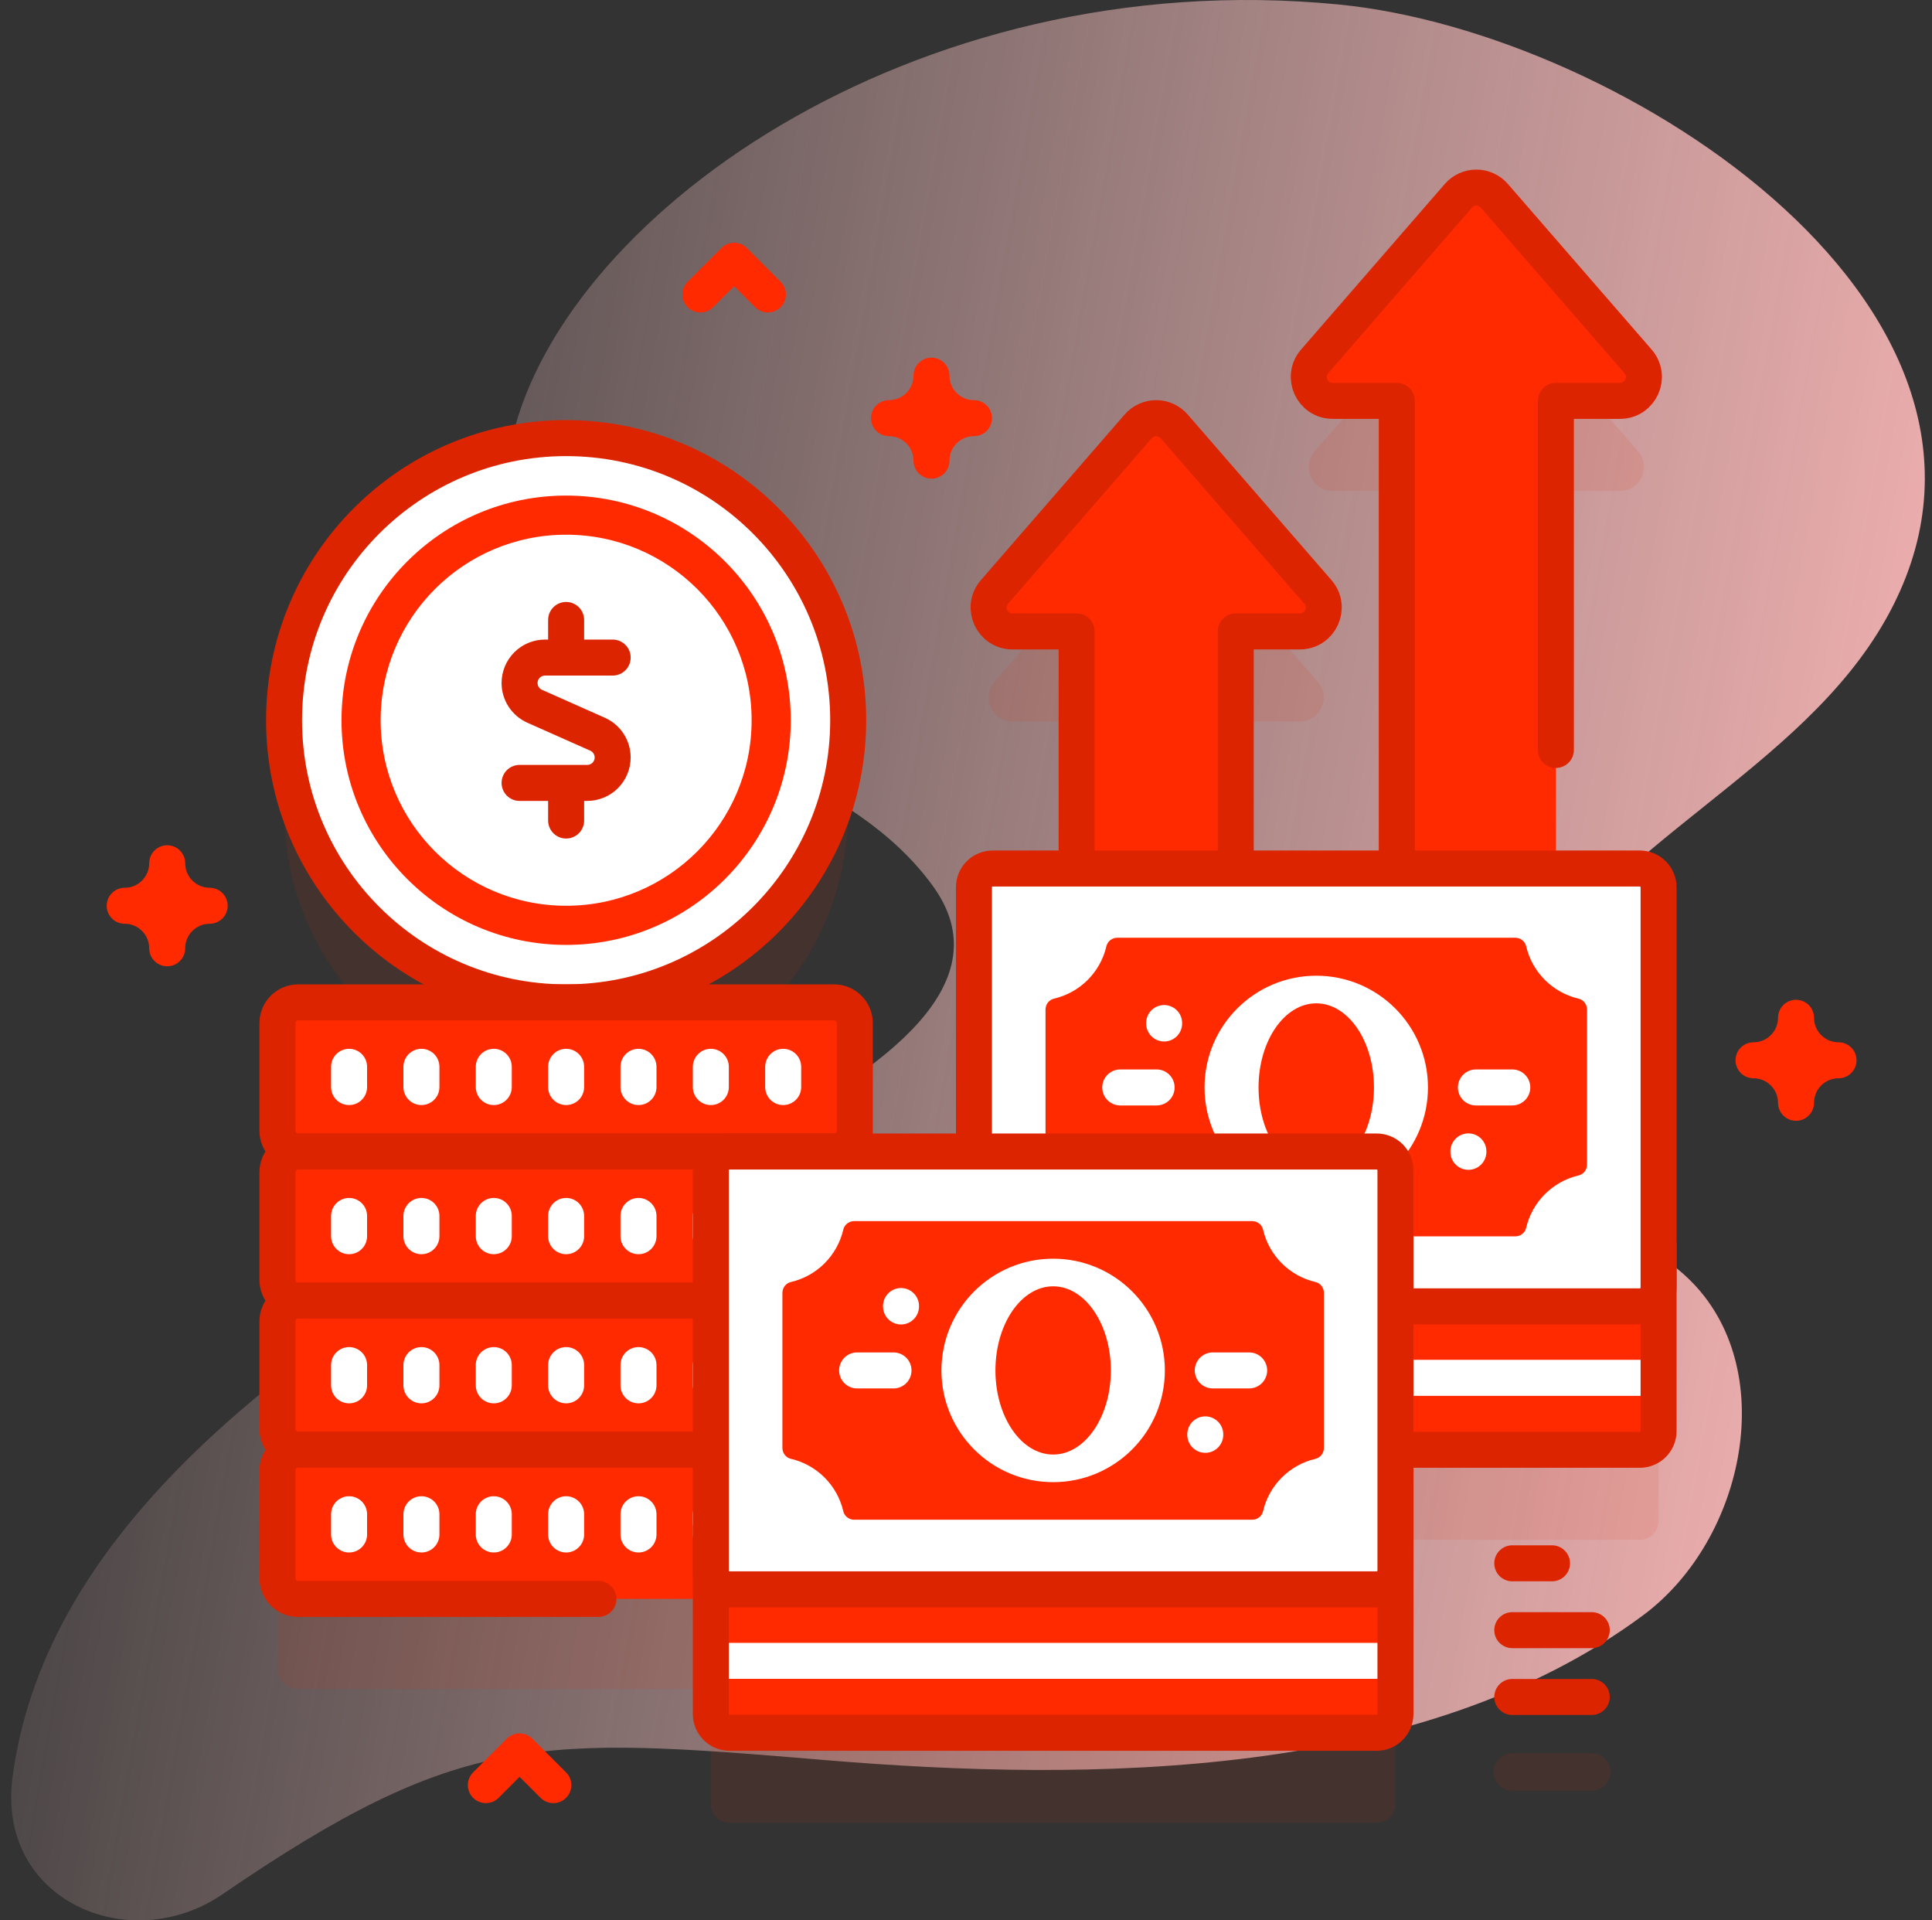 <svg width="161" height="160" viewBox="0 0 161 160" fill="none" xmlns="http://www.w3.org/2000/svg">
<rect x="0" y="0" width="161" height="160" fill="#333333" stroke="none"/>
<g clip-path="url(#clip0_1663_3398)">
<path d="M111.59 0.378C135.404 2.717 171.446 26.262 157.147 51.601C150.039 64.197 134.105 70.114 126.836 82.707C124.546 86.674 124.059 91.912 126.413 95.842C129.5 100.992 136.369 102.374 140.701 106.532C148.387 113.911 145.481 128.231 136.925 134.581C118.481 148.269 91.01 148.506 68.718 146.642C44.936 144.653 38.379 144.249 18.564 157.81C10.791 163.13 -0.312 158.326 1.045 148.066C3.125 132.342 15.27 120.411 28.166 111.176C40.206 102.553 89.321 89.772 77.733 73.809C71.065 64.624 57.916 62.121 48.492 55.481C42.148 51.011 40.862 45.844 42.496 37.37C46.153 18.415 75.893 -3.128 111.59 0.378Z" fill="url(#paint0_linear_1663_3398)"/>
<g opacity="0.1">
<path d="M136.652 79.863H129.657V40.899H135.001C136.705 40.899 137.619 38.895 136.502 37.607L124.529 23.817C124.343 23.602 124.113 23.429 123.854 23.31C123.594 23.191 123.313 23.13 123.028 23.13C122.743 23.13 122.461 23.191 122.202 23.31C121.943 23.429 121.713 23.602 121.526 23.817L109.554 37.607C108.437 38.895 109.35 40.899 111.055 40.899H116.399V79.863H102.977V60.109H108.321C110.025 60.109 110.939 58.105 109.822 56.817L97.849 43.027C97.663 42.811 97.433 42.638 97.174 42.519C96.914 42.401 96.633 42.339 96.348 42.339C96.063 42.339 95.781 42.401 95.522 42.519C95.263 42.638 95.032 42.811 94.846 43.027L82.873 56.817C81.756 58.105 82.67 60.109 84.375 60.109H89.719V79.863H82.724C82.309 79.863 81.912 80.027 81.619 80.32C81.326 80.613 81.161 81.011 81.161 81.425V103.441H69.506C69.965 103.441 70.404 103.258 70.728 102.934C71.053 102.61 71.235 102.17 71.235 101.712V92.743C71.235 92.285 71.053 91.845 70.728 91.521C70.404 91.197 69.965 91.015 69.506 91.015H52.675V90.362C63.003 87.885 70.683 78.597 70.683 67.508C70.683 54.526 60.159 44.002 47.177 44.002C34.195 44.002 23.671 54.526 23.671 67.508C23.671 78.597 31.351 87.885 41.679 90.362V91.015H24.848C24.389 91.015 23.95 91.197 23.625 91.521C23.301 91.845 23.119 92.285 23.119 92.743V101.712C23.119 102.17 23.301 102.61 23.625 102.934C23.95 103.258 24.389 103.441 24.848 103.441C24.389 103.441 23.95 103.623 23.625 103.947C23.301 104.271 23.119 104.711 23.119 105.169V114.138C23.119 114.596 23.301 115.036 23.625 115.36C23.95 115.684 24.389 115.866 24.848 115.866C24.389 115.866 23.95 116.049 23.625 116.373C23.301 116.697 23.119 117.137 23.119 117.595V126.564C23.119 127.022 23.301 127.462 23.625 127.786C23.95 128.11 24.389 128.292 24.848 128.292C24.389 128.292 23.95 128.475 23.625 128.799C23.301 129.123 23.119 129.563 23.119 130.021V138.99C23.119 139.448 23.301 139.888 23.625 140.212C23.95 140.536 24.389 140.718 24.848 140.718H59.235V150.308C59.235 150.722 59.4 151.12 59.693 151.413C59.986 151.706 60.383 151.87 60.798 151.87H114.725C115.14 151.87 115.537 151.706 115.83 151.413C116.123 151.12 116.288 150.722 116.288 150.308V128.292H136.652C137.066 128.292 137.463 128.128 137.757 127.835C138.05 127.542 138.214 127.144 138.214 126.73V81.425C138.214 81.011 138.05 80.613 137.757 80.32C137.463 80.027 137.066 79.863 136.652 79.863ZM132.646 146.076H126.024C125.609 146.076 125.212 146.24 124.919 146.533C124.626 146.827 124.461 147.224 124.461 147.638C124.461 148.053 124.626 148.45 124.919 148.743C125.212 149.036 125.609 149.201 126.024 149.201H132.646C133.06 149.201 133.458 149.036 133.751 148.743C134.044 148.45 134.208 148.053 134.208 147.638C134.208 147.224 134.044 146.827 133.751 146.533C133.458 146.24 133.06 146.076 132.646 146.076Z" fill="#DC2400"/>
</g>
<path d="M94.846 35.527L82.873 49.317C81.756 50.605 82.67 52.609 84.375 52.609H89.719V80.352C89.719 80.853 89.918 81.334 90.272 81.688C90.626 82.042 91.107 82.242 91.608 82.242H101.087C101.588 82.242 102.069 82.042 102.423 81.688C102.778 81.334 102.977 80.853 102.977 80.352V52.609H108.32C110.025 52.609 110.939 50.605 109.822 49.317L97.849 35.527C97.663 35.311 97.432 35.138 97.173 35.02C96.914 34.901 96.633 34.84 96.348 34.84C96.063 34.84 95.781 34.901 95.522 35.02C95.263 35.138 95.032 35.311 94.846 35.527Z" fill="#FF2A00"/>
<path d="M94.846 35.527L82.873 49.317C81.756 50.605 82.67 52.609 84.375 52.609H89.719V80.352C89.719 80.853 89.918 81.334 90.272 81.688C90.626 82.042 91.107 82.242 91.608 82.242H101.087C101.588 82.242 102.069 82.042 102.423 81.688C102.778 81.334 102.977 80.853 102.977 80.352V52.609H108.32C110.025 52.609 110.939 50.605 109.822 49.317L97.849 35.527C97.663 35.311 97.432 35.138 97.173 35.02C96.914 34.901 96.633 34.84 96.348 34.84C96.063 34.84 95.781 34.901 95.522 35.02C95.263 35.138 95.032 35.311 94.846 35.527Z" stroke="#DC2400" stroke-width="3" stroke-miterlimit="10" stroke-linecap="round" stroke-linejoin="round"/>
<path d="M121.527 16.317L109.554 30.107C108.437 31.395 109.351 33.399 111.055 33.399H116.399V72.363H129.657V33.399H135.001C136.706 33.399 137.62 31.395 136.503 30.107L124.53 16.317C124.344 16.102 124.113 15.929 123.854 15.81C123.595 15.692 123.313 15.63 123.028 15.63C122.743 15.63 122.462 15.692 122.203 15.81C121.944 15.929 121.713 16.102 121.527 16.317Z" fill="#FF2A00"/>
<path d="M129.657 62.483V33.399H135.001C136.706 33.399 137.62 31.395 136.503 30.107L124.53 16.317C124.344 16.101 124.113 15.928 123.854 15.81C123.595 15.691 123.313 15.63 123.028 15.63C122.743 15.63 122.462 15.691 122.203 15.81C121.943 15.928 121.713 16.101 121.527 16.317L109.554 30.107C108.437 31.395 109.351 33.399 111.055 33.399H116.399V72.363" stroke="#DC2400" stroke-width="3" stroke-miterlimit="10" stroke-linecap="round" stroke-linejoin="round"/>
<path d="M138.215 103.691H81.162V119.23C81.162 119.645 81.327 120.042 81.62 120.335C81.913 120.628 82.31 120.793 82.725 120.793H136.652C137.067 120.793 137.464 120.628 137.757 120.335C138.05 120.042 138.215 119.645 138.215 119.23V103.691Z" fill="#FF2A00"/>
<path d="M81.463 114.796H137.914" stroke="white" stroke-width="3" stroke-miterlimit="10" stroke-linecap="round" stroke-linejoin="round"/>
<path d="M138.215 103.691H81.162V119.23C81.162 119.645 81.327 120.042 81.62 120.335C81.913 120.628 82.31 120.793 82.725 120.793H136.652C137.067 120.793 137.464 120.628 137.757 120.335C138.05 120.042 138.215 119.645 138.215 119.23V103.691Z" stroke="#DC2400" stroke-width="3" stroke-miterlimit="10" stroke-linecap="round" stroke-linejoin="round"/>
<path d="M136.652 108.842H82.725C82.31 108.842 81.913 108.678 81.62 108.385C81.327 108.092 81.162 107.694 81.162 107.28V73.925C81.162 73.511 81.327 73.113 81.62 72.82C81.913 72.527 82.31 72.363 82.725 72.363H136.652C137.067 72.363 137.464 72.527 137.757 72.82C138.05 73.113 138.215 73.511 138.215 73.925V107.28C138.215 107.695 138.05 108.092 137.757 108.385C137.464 108.678 137.066 108.842 136.652 108.842Z" fill="white"/>
<path d="M136.652 108.842H82.725C82.31 108.842 81.913 108.678 81.62 108.385C81.327 108.092 81.162 107.694 81.162 107.28V73.925C81.162 73.511 81.327 73.113 81.62 72.82C81.913 72.527 82.31 72.363 82.725 72.363H136.652C137.067 72.363 137.464 72.527 137.757 72.82C138.05 73.113 138.215 73.511 138.215 73.925V107.28C138.215 107.695 138.05 108.092 137.757 108.385C137.464 108.678 137.066 108.842 136.652 108.842Z" stroke="#DC2400" stroke-width="3" stroke-miterlimit="10" stroke-linecap="round" stroke-linejoin="round"/>
<path d="M132.251 84.112V97.03C132.251 97.458 131.963 97.84 131.548 97.936C129.382 98.44 127.679 100.143 127.179 102.305C127.082 102.724 126.701 103.011 126.273 103.011H93.11C92.682 103.011 92.298 102.724 92.201 102.305C91.701 100.143 89.998 98.436 87.832 97.936C87.413 97.84 87.126 97.458 87.126 97.03V84.115C87.126 83.686 87.413 83.302 87.832 83.205C89.998 82.705 91.701 81.002 92.201 78.837C92.298 78.418 92.682 78.13 93.11 78.13H126.273C126.701 78.13 127.082 78.418 127.179 78.837C127.679 81.002 129.382 82.702 131.548 83.205C131.963 83.302 132.251 83.683 132.251 84.112Z" fill="#FF2A00"/>
<path d="M109.688 99.912C114.829 99.912 118.997 95.744 118.997 90.603C118.997 85.461 114.829 81.294 109.688 81.294C104.547 81.294 100.379 85.461 100.379 90.603C100.379 95.744 104.547 99.912 109.688 99.912Z" fill="white"/>
<path d="M109.688 97.611C112.344 97.611 114.497 94.473 114.497 90.603C114.497 86.732 112.344 83.595 109.688 83.595C107.032 83.595 104.879 86.732 104.879 90.603C104.879 94.473 107.032 97.611 109.688 97.611Z" fill="#FF2A00"/>
<path d="M93.353 90.603H96.385M122.991 90.603H126.024M97.01 85.238V85.274M122.366 95.931V95.967" stroke="white" stroke-width="3" stroke-miterlimit="10" stroke-linecap="round" stroke-linejoin="round"/>
<path d="M47.177 83.514C60.159 83.514 70.683 72.99 70.683 60.008C70.683 47.026 60.159 36.502 47.177 36.502C34.195 36.502 23.671 47.026 23.671 60.008C23.671 72.99 34.195 83.514 47.177 83.514Z" fill="white"/>
<path d="M47.177 78.727C57.515 78.727 65.896 70.346 65.896 60.008C65.896 49.67 57.515 41.29 47.177 41.29C36.84 41.29 28.459 49.67 28.459 60.008C28.459 70.346 36.84 78.727 47.177 78.727Z" fill="#FF2A00"/>
<path d="M47.178 75.466C55.715 75.466 62.635 68.546 62.635 60.008C62.635 51.471 55.715 44.55 47.178 44.55C38.64 44.55 31.72 51.471 31.72 60.008C31.72 68.546 38.64 75.466 47.178 75.466Z" fill="white"/>
<path d="M47.177 83.514C60.159 83.514 70.683 72.99 70.683 60.008C70.683 47.026 60.159 36.502 47.177 36.502C34.195 36.502 23.671 47.026 23.671 60.008C23.671 72.99 34.195 83.514 47.177 83.514Z" stroke="#DC2400" stroke-width="3" stroke-miterlimit="10" stroke-linecap="round" stroke-linejoin="round"/>
<path d="M51.055 54.787H45.418C44.856 54.787 44.317 55.011 43.919 55.408C43.522 55.806 43.298 56.345 43.298 56.907C43.298 57.317 43.417 57.719 43.641 58.062C43.864 58.406 44.182 58.678 44.557 58.845L49.796 61.173C50.17 61.34 50.489 61.611 50.712 61.955C50.936 62.299 51.054 62.7 51.054 63.11C51.054 63.672 50.831 64.212 50.434 64.609C50.036 65.007 49.497 65.23 48.934 65.23H43.298M47.177 54.787V51.653M47.177 68.364V65.23" stroke="#DC2400" stroke-width="3" stroke-miterlimit="10" stroke-linecap="round" stroke-linejoin="round"/>
<path d="M69.506 95.941H24.848C24.389 95.941 23.95 95.758 23.625 95.434C23.301 95.11 23.119 94.67 23.119 94.212V85.243C23.119 84.785 23.301 84.345 23.625 84.021C23.95 83.697 24.389 83.515 24.848 83.515H69.506C69.965 83.515 70.404 83.697 70.729 84.021C71.053 84.345 71.235 84.785 71.235 85.243V94.212C71.235 94.67 71.053 95.11 70.728 95.434C70.404 95.758 69.965 95.941 69.506 95.941Z" fill="#FF2A00"/>
<path d="M69.506 95.941H24.848C24.389 95.941 23.95 95.758 23.625 95.434C23.301 95.11 23.119 94.67 23.119 94.212V85.243C23.119 84.785 23.301 84.345 23.625 84.021C23.95 83.697 24.389 83.515 24.848 83.515H69.506C69.965 83.515 70.404 83.697 70.729 84.021C71.053 84.345 71.235 84.785 71.235 85.243V94.212C71.235 94.67 71.053 95.11 70.728 95.434C70.404 95.758 69.965 95.941 69.506 95.941Z" stroke="#DC2400" stroke-width="3" stroke-miterlimit="10" stroke-linecap="round" stroke-linejoin="round"/>
<path d="M29.09 88.884V90.571M35.119 88.884V90.571M41.148 88.884V90.571M47.177 88.884V90.571M53.207 88.884V90.571M59.236 88.884V90.571M65.265 88.884V90.571" stroke="white" stroke-width="3" stroke-miterlimit="10" stroke-linecap="round" stroke-linejoin="round"/>
<path d="M69.506 108.366H24.848C24.389 108.366 23.95 108.184 23.625 107.86C23.301 107.536 23.119 107.096 23.119 106.638V97.669C23.119 97.211 23.301 96.771 23.625 96.447C23.95 96.123 24.389 95.941 24.848 95.941H69.506C69.965 95.941 70.404 96.123 70.729 96.447C71.053 96.771 71.235 97.211 71.235 97.669V106.638C71.235 107.096 71.053 107.536 70.728 107.86C70.404 108.184 69.965 108.366 69.506 108.366Z" fill="#FF2A00"/>
<path d="M69.506 108.366H24.848C24.389 108.366 23.95 108.184 23.625 107.86C23.301 107.536 23.119 107.096 23.119 106.638V97.669C23.119 97.211 23.301 96.771 23.625 96.447C23.95 96.123 24.389 95.941 24.848 95.941H69.506C69.965 95.941 70.404 96.123 70.729 96.447C71.053 96.771 71.235 97.211 71.235 97.669V106.638C71.235 107.096 71.053 107.536 70.728 107.86C70.404 108.184 69.965 108.366 69.506 108.366Z" stroke="#DC2400" stroke-width="3" stroke-miterlimit="10" stroke-linecap="round" stroke-linejoin="round"/>
<path d="M29.09 101.31V102.997M35.119 101.31V102.997M41.148 101.31V102.997M47.177 101.31V102.997M53.207 101.31V102.997M59.236 101.31V102.997M65.265 101.31V102.997" stroke="white" stroke-width="3" stroke-miterlimit="10" stroke-linecap="round" stroke-linejoin="round"/>
<path d="M69.506 120.792H24.848C24.389 120.792 23.95 120.61 23.625 120.286C23.301 119.962 23.119 119.522 23.119 119.064V110.095C23.119 109.637 23.301 109.197 23.625 108.873C23.95 108.549 24.389 108.366 24.848 108.366H69.506C69.965 108.366 70.404 108.549 70.729 108.873C71.053 109.197 71.235 109.637 71.235 110.095V119.064C71.235 119.522 71.053 119.962 70.728 120.286C70.404 120.61 69.965 120.792 69.506 120.792Z" fill="#FF2A00"/>
<path d="M69.506 120.792H24.848C24.389 120.792 23.95 120.61 23.625 120.286C23.301 119.962 23.119 119.522 23.119 119.064V110.095C23.119 109.637 23.301 109.197 23.625 108.873C23.95 108.549 24.389 108.366 24.848 108.366H69.506C69.965 108.366 70.404 108.549 70.729 108.873C71.053 109.197 71.235 109.637 71.235 110.095V119.064C71.235 119.522 71.053 119.962 70.728 120.286C70.404 120.61 69.965 120.792 69.506 120.792Z" stroke="#DC2400" stroke-width="3" stroke-miterlimit="10" stroke-linecap="round" stroke-linejoin="round"/>
<path d="M29.09 113.736V115.423M35.119 113.736V115.423M41.148 113.736V115.423M47.177 113.736V115.423M53.207 113.736V115.423M59.236 113.736V115.423M65.265 113.736V115.423" stroke="white" stroke-width="3" stroke-miterlimit="10" stroke-linecap="round" stroke-linejoin="round"/>
<path d="M69.506 133.218H24.848C24.389 133.218 23.95 133.036 23.625 132.712C23.301 132.388 23.119 131.948 23.119 131.49V122.521C23.119 122.063 23.301 121.623 23.625 121.299C23.95 120.975 24.389 120.792 24.848 120.792H69.506C69.965 120.792 70.404 120.975 70.729 121.299C71.053 121.623 71.235 122.063 71.235 122.521V131.49C71.235 131.948 71.053 132.388 70.728 132.712C70.404 133.036 69.965 133.218 69.506 133.218Z" fill="#FF2A00"/>
<path d="M69.506 120.792H24.848C24.389 120.792 23.95 120.975 23.625 121.299C23.301 121.623 23.119 122.063 23.119 122.521V131.49C23.119 131.948 23.301 132.388 23.625 132.712C23.95 133.036 24.389 133.218 24.848 133.218H49.869" stroke="#DC2400" stroke-width="3" stroke-miterlimit="10" stroke-linecap="round" stroke-linejoin="round"/>
<path d="M29.09 126.162V127.849M35.119 126.162V127.849M41.148 126.162V127.849M47.177 126.162V127.849M53.207 126.162V127.849M59.236 126.162V127.849M65.265 126.162V127.849" stroke="white" stroke-width="3" stroke-miterlimit="10" stroke-linecap="round" stroke-linejoin="round"/>
<path d="M116.288 127.269H59.235V142.808C59.235 143.222 59.4 143.62 59.693 143.913C59.986 144.206 60.383 144.371 60.798 144.371H114.725C115.14 144.371 115.537 144.206 115.83 143.913C116.123 143.62 116.288 143.222 116.288 142.808V127.269Z" fill="#FF2A00"/>
<path d="M59.536 138.378H115.987" stroke="white" stroke-width="3" stroke-miterlimit="10" stroke-linecap="round" stroke-linejoin="round"/>
<path d="M116.288 127.269H59.235V142.808C59.235 143.222 59.4 143.62 59.693 143.913C59.986 144.206 60.383 144.371 60.798 144.371H114.725C115.14 144.371 115.537 144.206 115.83 143.913C116.123 143.62 116.288 143.222 116.288 142.808V127.269Z" stroke="#DC2400" stroke-width="3" stroke-miterlimit="10" stroke-linecap="round" stroke-linejoin="round"/>
<path d="M114.725 132.42H60.798C60.383 132.42 59.986 132.256 59.693 131.963C59.4 131.67 59.235 131.272 59.235 130.858V97.503C59.235 97.089 59.4 96.691 59.693 96.398C59.986 96.105 60.383 95.941 60.798 95.941H114.725C115.14 95.941 115.537 96.105 115.83 96.398C116.123 96.691 116.288 97.089 116.288 97.503V130.858C116.288 131.272 116.123 131.67 115.83 131.963C115.537 132.256 115.14 132.42 114.725 132.42Z" fill="white"/>
<path d="M114.725 132.42H60.798C60.383 132.42 59.986 132.256 59.693 131.963C59.4 131.67 59.235 131.272 59.235 130.858V97.503C59.235 97.089 59.4 96.691 59.693 96.398C59.986 96.105 60.383 95.941 60.798 95.941H114.725C115.14 95.941 115.537 96.105 115.83 96.398C116.123 96.691 116.288 97.089 116.288 97.503V130.858C116.288 131.272 116.123 131.67 115.83 131.963C115.537 132.256 115.14 132.42 114.725 132.42Z" stroke="#DC2400" stroke-width="3" stroke-miterlimit="10" stroke-linecap="round" stroke-linejoin="round"/>
<path d="M110.325 107.721V120.64C110.325 121.068 110.038 121.449 109.622 121.546C107.456 122.049 105.753 123.752 105.253 125.915C105.156 126.333 104.775 126.621 104.347 126.621H71.185C70.756 126.621 70.372 126.333 70.275 125.915C69.775 123.752 68.072 122.046 65.906 121.546C65.488 121.449 65.2 121.068 65.2 120.64V107.724C65.2 107.296 65.488 106.911 65.906 106.815C68.072 106.315 69.775 104.611 70.275 102.446C70.372 102.027 70.756 101.74 71.185 101.74H104.347C104.775 101.74 105.156 102.027 105.253 102.446C105.753 104.611 107.456 106.311 109.622 106.815C110.038 106.911 110.325 107.293 110.325 107.721Z" fill="#FF2A00"/>
<path d="M87.762 123.49C92.903 123.49 97.071 119.322 97.071 114.181C97.071 109.039 92.903 104.871 87.762 104.871C82.621 104.871 78.453 109.039 78.453 114.181C78.453 119.322 82.621 123.49 87.762 123.49Z" fill="white"/>
<path d="M87.762 121.189C90.418 121.189 92.571 118.051 92.571 114.181C92.571 110.31 90.418 107.172 87.762 107.172C85.106 107.172 82.953 110.31 82.953 114.181C82.953 118.051 85.106 121.189 87.762 121.189Z" fill="#FF2A00"/>
<path d="M71.426 114.181H74.459M101.064 114.181H104.097M75.084 108.816V108.851M100.439 119.509V119.546" stroke="white" stroke-width="3" stroke-miterlimit="10" stroke-linecap="round" stroke-linejoin="round"/>
<path d="M126.023 141.388H132.646M126.023 135.82H132.646M126.023 130.251H129.334" stroke="#DC2400" stroke-width="3" stroke-miterlimit="10" stroke-linecap="round" stroke-linejoin="round"/>
<path d="M63.991 24.536L61.178 21.724L58.366 24.536M46.112 148.732L43.299 145.92L40.487 148.732M77.624 31.298C77.624 33.254 76.038 34.84 74.082 34.84C76.038 34.84 77.624 36.425 77.624 38.381C77.624 36.425 79.209 34.84 81.165 34.84C79.209 34.84 77.624 33.254 77.624 31.298ZM13.933 71.925C13.933 73.88 12.348 75.466 10.392 75.466C12.348 75.466 13.933 77.052 13.933 79.008C13.933 77.052 15.519 75.466 17.475 75.466C15.519 75.466 13.933 73.881 13.933 71.925ZM149.669 84.799C149.669 86.755 148.083 88.341 146.127 88.341C148.083 88.341 149.669 89.926 149.669 91.882C149.669 89.926 151.254 88.341 153.21 88.341C151.254 88.341 149.669 86.755 149.669 84.799Z" stroke="#FF2A00" stroke-width="3" stroke-miterlimit="10" stroke-linecap="round" stroke-linejoin="round"/>
</g>
<defs>
<linearGradient id="paint0_linear_1663_3398" x1="-6.949" y1="53.847" x2="171.468" y2="85.645" gradientUnits="userSpaceOnUse">
<stop stop-color="#FFD2D2" stop-opacity="0"/>
<stop offset="1" stop-color="#FFB7B7"/>
</linearGradient>
<clipPath id="clip0_1663_3398">
<rect width="160" height="160" fill="white" transform="translate(0.667 0)"/>
</clipPath>
</defs>
</svg>
